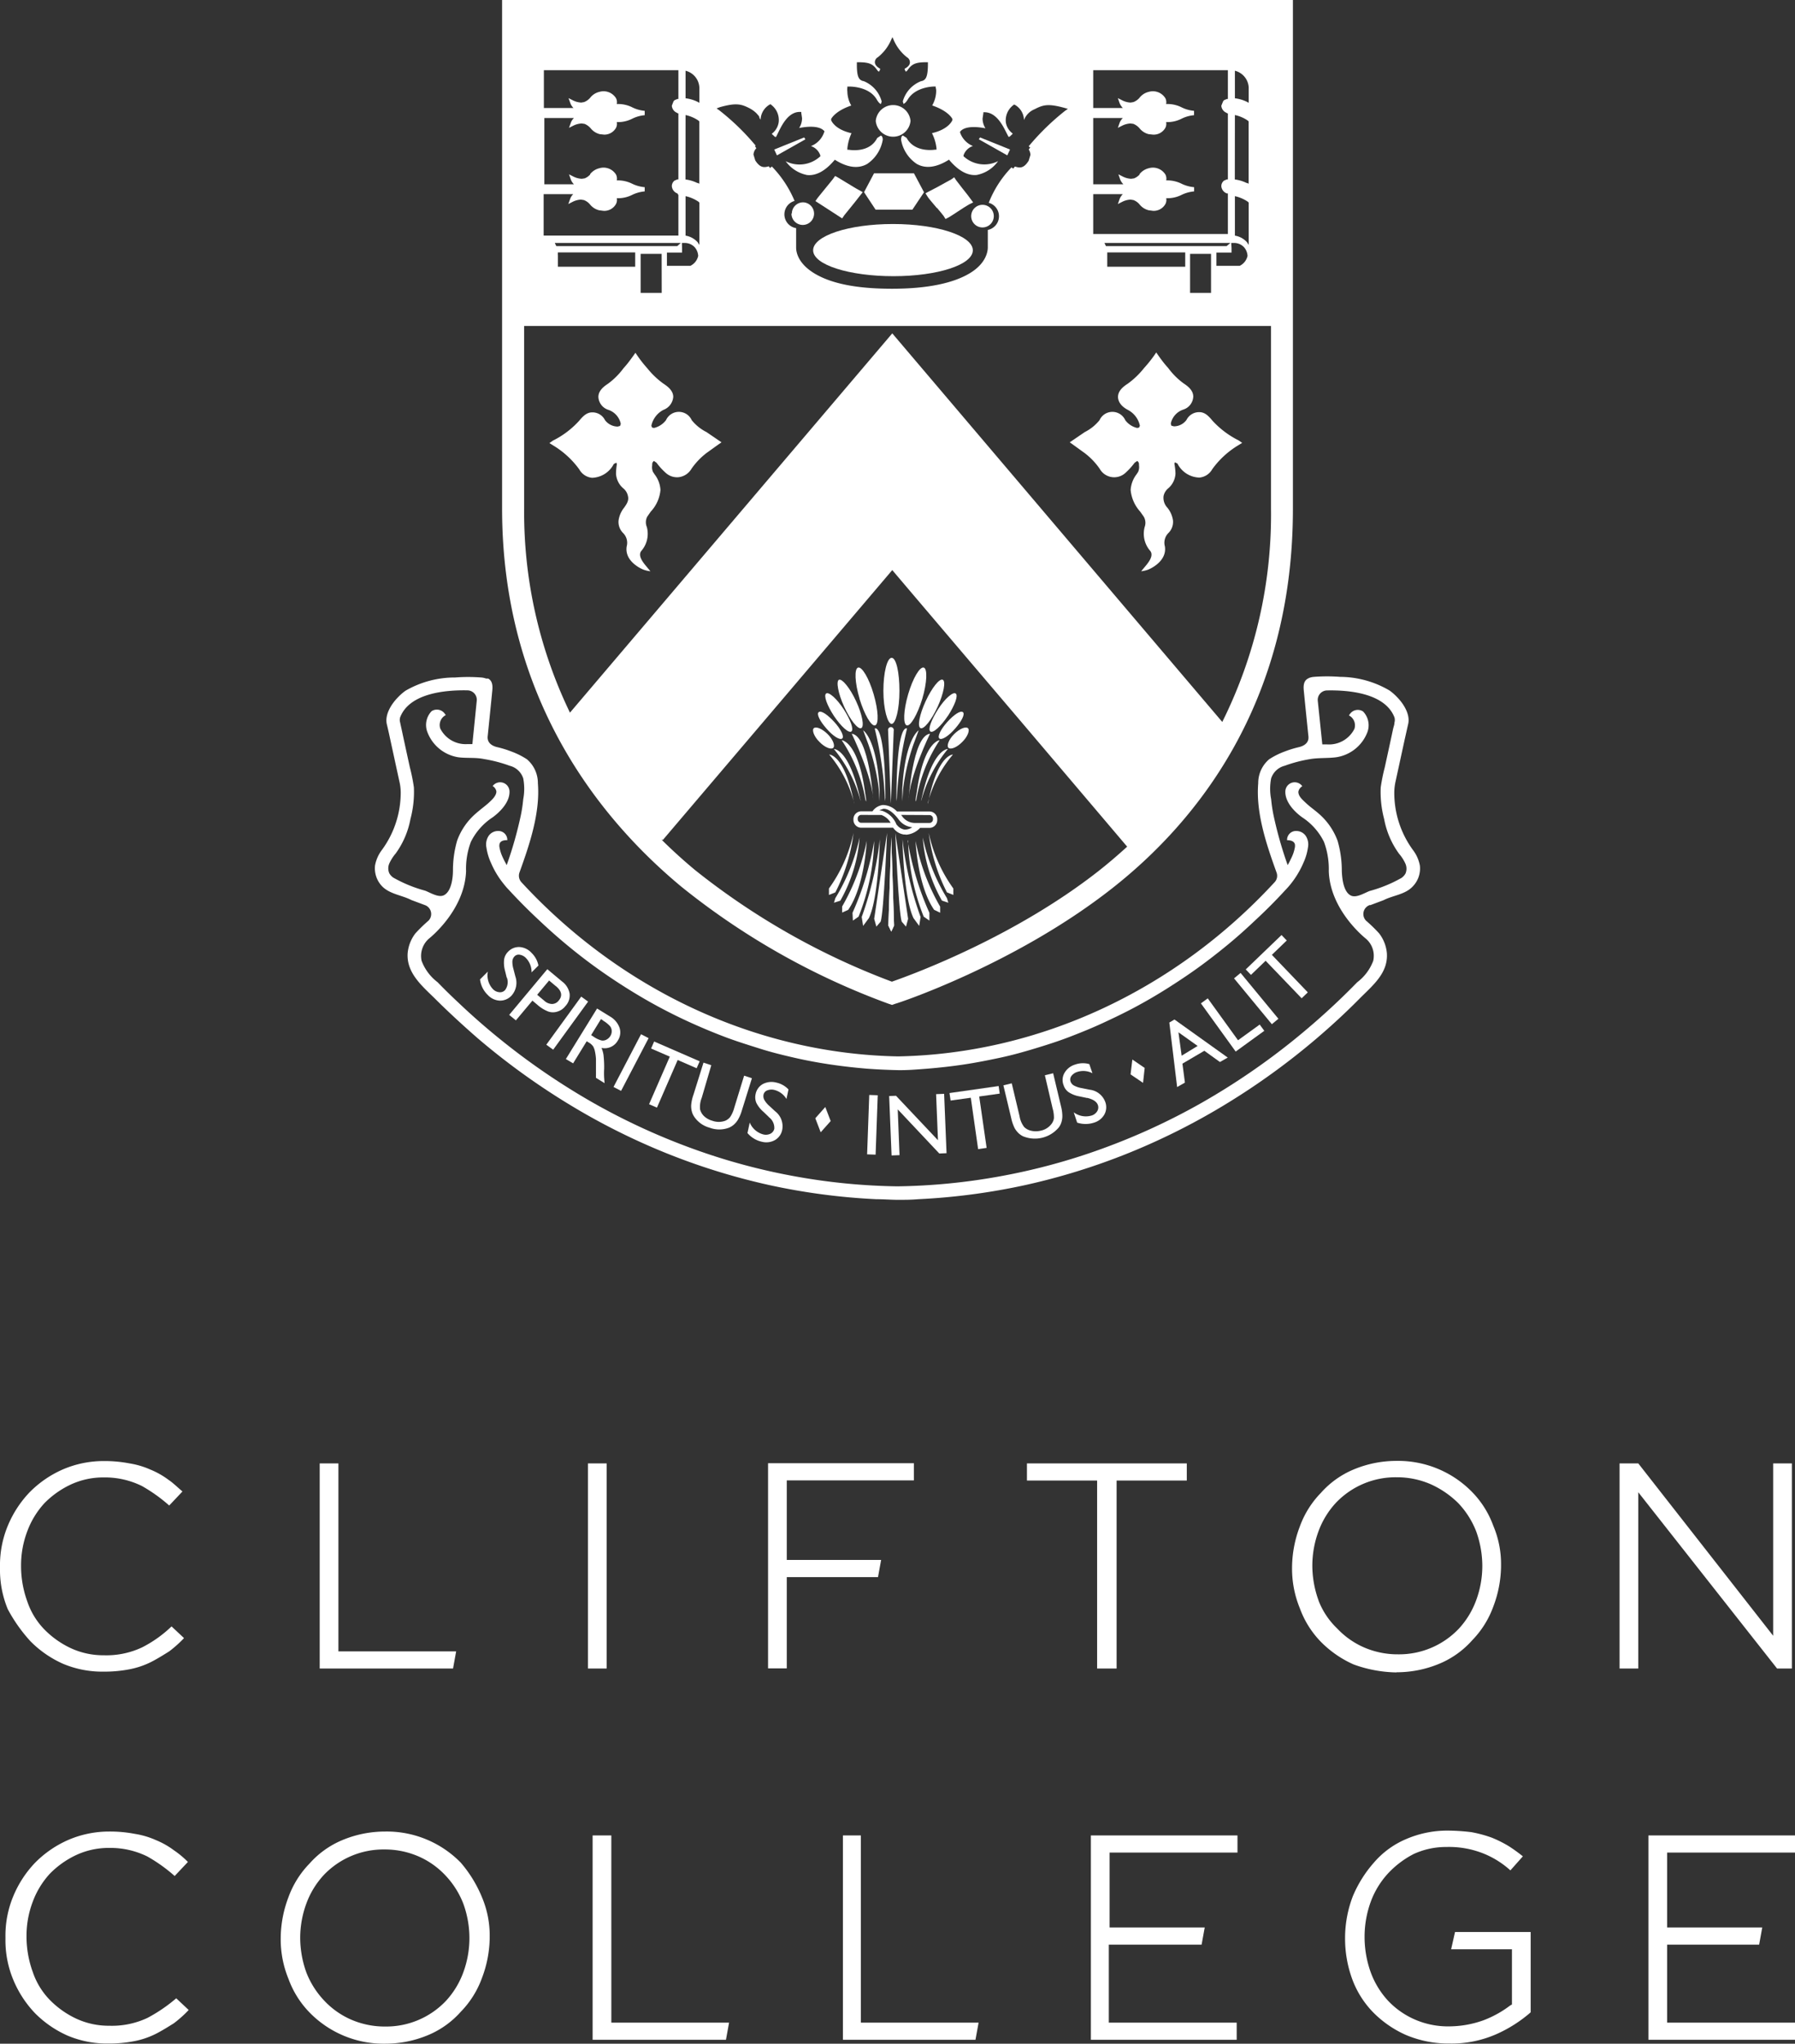 <svg id="Layer_1" data-name="Layer 1" xmlns="http://www.w3.org/2000/svg" viewBox="0 0 230.2 262.02"><rect x="0" y="0" width="230.2" height="262.02" fill="#333333" stroke="none"/><defs><style>.cls-1{fill:#fff;}</style></defs><title>Artboard 8</title><path class="cls-1" d="M229.8,213.92v-26.3h-2.4v22.1l-17.3-22.1h-2.4v26.3h2.4v-22.6l17.8,22.6Zm.4,23.6v-2.2H211.4v26.2h18.8v-2.2H213.8v-10h11.8l.4-2.2H213.8v-9.6Zm-87-23.6v-24.1h9v-2.2H131.7v2.2h9v24.1ZM3.9,210.42a13.71,13.71,0,0,0,4.2,2.9,13,13,0,0,0,5.2,1,16.86,16.86,0,0,0,3.3-.3,10.71,10.71,0,0,0,2.7-.9c.8-.4,1.6-.9,2.4-1.4a15.37,15.37,0,0,0,1.9-1.7l-1.6-1.5a15.63,15.63,0,0,1-3.8,2.7,10.73,10.73,0,0,1-4.9,1,9.9,9.9,0,0,1-4.2-.9,11.65,11.65,0,0,1-3.4-2.4,9.46,9.46,0,0,1-2.2-3.6,13.3,13.3,0,0,1-.8-4.5v-.1a12.31,12.31,0,0,1,.8-4.4,10.89,10.89,0,0,1,2.2-3.6,11.65,11.65,0,0,1,3.4-2.4,9.9,9.9,0,0,1,4.2-.9,10.73,10.73,0,0,1,4.9,1.1,20.45,20.45,0,0,1,3.5,2.5l1.7-1.8c-.6-.5-1.2-1.1-1.8-1.5a10.46,10.46,0,0,0-2.3-1.3,10.67,10.67,0,0,0-2.7-.8,16.86,16.86,0,0,0-3.3-.3,13.22,13.22,0,0,0-5.3,1.1,13.71,13.71,0,0,0-4.2,2.9,13.89,13.89,0,0,0-2.8,4.3,13.17,13.17,0,0,0-1,5.3v.1a13.17,13.17,0,0,0,1,5.3A20.18,20.18,0,0,0,3.9,210.42ZM41,187.62v26.3H58.1l.4-2.2H43.4v-24.1Zm36.8,0H75.4v26.3h2.4Zm32.7,47.7h-2.4v26.2h17l.4-2.2H110.4v-24Zm75.6,14.6h7.8V257l-.2.1a13.71,13.71,0,0,1-3.4,1.9,13.17,13.17,0,0,1-4.4.8,10.63,10.63,0,0,1-4.5-.9,10.46,10.46,0,0,1-3.4-2.4,10.89,10.89,0,0,1-2.2-3.6,13.44,13.44,0,0,1-.8-4.6v-.1a13.17,13.17,0,0,1,.8-4.4,10.89,10.89,0,0,1,2.2-3.6,12,12,0,0,1,3.3-2.5,9.9,9.9,0,0,1,4.2-.9,11.91,11.91,0,0,1,4.9.9,11.55,11.55,0,0,1,3.3,2.1l1.6-1.8a20.28,20.28,0,0,0-1.8-1.3,15.05,15.05,0,0,0-2.2-1.1,16.26,16.26,0,0,0-2.6-.7,26.61,26.61,0,0,0-3-.2,13.35,13.35,0,0,0-5.4,1.1,11.18,11.18,0,0,0-4.1,3,15.68,15.68,0,0,0-2.7,4.3,15,15,0,0,0-1,5.2v.1a15.12,15.12,0,0,0,.9,5.3,12.06,12.06,0,0,0,2.7,4.3,13.71,13.71,0,0,0,4.2,2.9,14,14,0,0,0,5.6,1.1,14.28,14.28,0,0,0,6-1.2,17.46,17.46,0,0,0,4.4-2.8v-10.3h-9.7Zm-167.2,8.8a10.73,10.73,0,0,1-4.9,1,9.9,9.9,0,0,1-4.2-.9,11.65,11.65,0,0,1-3.4-2.4,9.46,9.46,0,0,1-2.2-3.6,13.3,13.3,0,0,1-.8-4.5v-.1a12.31,12.31,0,0,1,.8-4.4,10.89,10.89,0,0,1,2.2-3.6,11.65,11.65,0,0,1,3.4-2.4,9.9,9.9,0,0,1,4.2-.9,10.73,10.73,0,0,1,4.9,1.1,20.45,20.45,0,0,1,3.5,2.5l1.7-1.8a11.92,11.92,0,0,0-1.8-1.5,10.46,10.46,0,0,0-2.3-1.3,10.67,10.67,0,0,0-2.7-.8,16.86,16.86,0,0,0-3.3-.3,13.22,13.22,0,0,0-5.3,1.1,13.71,13.71,0,0,0-4.2,2.9,13.89,13.89,0,0,0-2.8,4.3,13.17,13.17,0,0,0-1,5.3v.1a13.17,13.17,0,0,0,1,5.3,13.89,13.89,0,0,0,2.8,4.3A13.71,13.71,0,0,0,8.7,261a13,13,0,0,0,5.2,1,16.86,16.86,0,0,0,3.3-.3,10.71,10.71,0,0,0,2.7-.9c.8-.4,1.6-.9,2.4-1.4a15.37,15.37,0,0,0,1.9-1.7l-1.6-1.5A20.09,20.09,0,0,1,18.9,258.72Zm59.5-23.4H76v26.2H93.1l.4-2.2H78.4Zm-19.3,3.5a13.26,13.26,0,0,0-9.7-4,14.21,14.21,0,0,0-5.5,1.1,11.55,11.55,0,0,0-4.2,3,12.06,12.06,0,0,0-2.7,4.3,15,15,0,0,0-1,5.2v.1a13.37,13.37,0,0,0,1,5.2,12.06,12.06,0,0,0,2.7,4.3,13.26,13.26,0,0,0,9.7,4,14.21,14.21,0,0,0,5.5-1.1,11.55,11.55,0,0,0,4.2-3,12.06,12.06,0,0,0,2.7-4.3,14.92,14.92,0,0,0,1-5.1v-.2a12.55,12.55,0,0,0-1-5.1A16.24,16.24,0,0,0,59.1,238.82Zm1.1,9.7a12.73,12.73,0,0,1-.8,4.4,10.89,10.89,0,0,1-2.2,3.6,10.55,10.55,0,0,1-7.8,3.3,10.82,10.82,0,0,1-4.4-.9,10.46,10.46,0,0,1-3.4-2.4,11.11,11.11,0,0,1-2.3-3.6,13.17,13.17,0,0,1-.8-4.4v-.1a12.73,12.73,0,0,1,.8-4.4,10.89,10.89,0,0,1,2.2-3.6,10.55,10.55,0,0,1,7.8-3.3,10.82,10.82,0,0,1,4.4.9,10.46,10.46,0,0,1,3.4,2.4,11.11,11.11,0,0,1,2.3,3.6,12.87,12.87,0,0,1,.8,4.5Zm79.6,13h18.8v-2.2H142.2v-10h11.9l.4-2.2H142.3v-9.6h16.4v-2.2H139.9v26.2ZM113,200H100.9v-10.2h16.3v-2.2H98.5v26.3h2.4v-11.7h11.7Zm66.1,14.4a14.21,14.21,0,0,0,5.5-1.1,11.55,11.55,0,0,0,4.2-3,12.06,12.06,0,0,0,2.7-4.3,14.92,14.92,0,0,0,1-5.1v-.2a12.55,12.55,0,0,0-1-5.1,12.06,12.06,0,0,0-2.7-4.3,13.26,13.26,0,0,0-9.7-4,14.21,14.21,0,0,0-5.5,1.1,11.55,11.55,0,0,0-4.2,3,12.06,12.06,0,0,0-2.7,4.3,15,15,0,0,0-1,5.2v.1a13.37,13.37,0,0,0,1,5.2,12.06,12.06,0,0,0,2.7,4.3,13.71,13.71,0,0,0,4.2,2.9A16.75,16.75,0,0,0,179.1,214.42Zm-10-9.2a13.17,13.17,0,0,1-.8-4.4v-.1a12.73,12.73,0,0,1,.8-4.4,10.89,10.89,0,0,1,2.2-3.6,10.55,10.55,0,0,1,7.8-3.3,10.82,10.82,0,0,1,4.4.9,12.11,12.11,0,0,1,3.5,2.4,11.11,11.11,0,0,1,2.3,3.6,13.17,13.17,0,0,1,.8,4.4v.1a12.73,12.73,0,0,1-.8,4.4,10.89,10.89,0,0,1-2.2,3.6,10.55,10.55,0,0,1-7.8,3.3,10.82,10.82,0,0,1-4.4-.9,10.46,10.46,0,0,1-3.4-2.4A9.9,9.9,0,0,1,169.1,205.22Z"/><path class="cls-1" d="M167,100.78a1.2,1.2,0,0,0-2.16.64c-.07,1.37,1.14,2.64,2.16,3.37a8,8,0,0,1,2.79,3.14,10,10,0,0,1,.62,3.76c.17,5,4.58,8.51,4.76,8.66a2.87,2.87,0,0,1,1,2.43,2.9,2.9,0,0,1-.06.41,6.16,6.16,0,0,1-2.05,2.74c-.87.89-1.75,1.76-2.64,2.6q-2.67,2.52-5.52,4.82a88.73,88.73,0,0,1-11.83,8.06,83.65,83.65,0,0,1-12.72,5.86,80,80,0,0,1-13.41,3.6,79.2,79.2,0,0,1-12.85,1.23,79.2,79.2,0,0,1-12.85-1.23,80,80,0,0,1-13.41-3.6,83.65,83.65,0,0,1-12.72-5.86,88.73,88.73,0,0,1-11.83-8.06q-2.85-2.29-5.51-4.82c-.9-.84-1.79-1.71-2.65-2.6a6.16,6.16,0,0,1-2.05-2.74,2.94,2.94,0,0,1,.93-2.84c.19-.15,4.59-3.67,4.77-8.66a9.78,9.78,0,0,1,.62-3.76,8,8,0,0,1,2.79-3.14c1-.73,2.23-2,2.16-3.37a1.2,1.2,0,0,0-2.16-.64l0,0a1,1,0,0,1,.48.69c0,.58-.62,1.12-1,1.47s-1.11.89-1.64,1.36a8.34,8.34,0,0,0-2.39,3.46,13.72,13.72,0,0,0-.54,3.82c0,.95-.19,2.75-1.19,3.21-.7.32-1.76-.37-2.39-.6a17.51,17.51,0,0,1-4.07-1.67,1.67,1.67,0,0,1-.52-.57,1.59,1.59,0,0,1,0-1.23,5.43,5.43,0,0,1,.82-1.29A10.92,10.92,0,0,0,52.64,105a13.51,13.51,0,0,0,.44-4.05,23.11,23.11,0,0,0-.52-2.58c-.36-1.65-.72-3.29-1.07-4.94-.06-.26-.12-.53-.17-.79a1.13,1.13,0,0,1,0-.68c1.2-3.11,5.86-3.51,8.64-3.45a1.21,1.21,0,0,1,1.18,1.34l-.56,5.55-.63,0a3.64,3.64,0,0,1-3.49-2,1.43,1.43,0,0,1,.71-1.72l-.14-.19a1.24,1.24,0,0,0-1.68-.31,2.55,2.55,0,0,0-.5,2.78,5.08,5.08,0,0,0,3.93,3.13c1.09.14,2.2,0,3.3.23a17.9,17.9,0,0,1,3.29.86,2.44,2.44,0,0,1,1.73,1.61,7.11,7.11,0,0,1,0,2.68,18,18,0,0,1-.31,2.08,50.25,50.25,0,0,1-1.81,6.37c-.1-.2-.22-.42-.26-.49s-.19-.38-.28-.58a4.94,4.94,0,0,1-.38-1.2,1,1,0,0,1,0-.43c.09-.42.59-.52,1-.5v0a1.14,1.14,0,0,0-1.2-1.18,1.47,1.47,0,0,0-1.19.62,2,2,0,0,0-.29,1.49,7.08,7.08,0,0,0,.57,1.94c.09.21.18.41.28.61a11.32,11.32,0,0,0,1.4,2.17,7.56,7.56,0,0,0,.59.68q1.84,2,3.8,3.83l.13.12q1.74,1.65,3.6,3.19t3.78,2.92c1.28.92,2.6,1.8,3.94,2.64s2.69,1.63,4.07,2.37,2.78,1.43,4.2,2.07,2.86,1.24,4.32,1.79,2.93,1,4.41,1.47,3,.84,4.49,1.18,3,.62,4.56.85,3.07.4,4.61.53c1.31.1,2.62.16,3.93.19s2.62-.09,3.93-.19c1.54-.13,3.08-.3,4.61-.53s3-.52,4.56-.85,3-.73,4.49-1.18,3-.93,4.41-1.47,2.9-1.14,4.31-1.79,2.83-1.33,4.21-2.07,2.74-1.53,4.07-2.37,2.66-1.72,3.94-2.64,2.55-1.91,3.78-2.92,2.44-2.09,3.6-3.19l.13-.12q2-1.86,3.8-3.83c.21-.22.41-.44.6-.68a11.77,11.77,0,0,0,1.39-2.17c.1-.2.19-.4.28-.61a7.08,7.08,0,0,0,.57-1.94,2,2,0,0,0-.29-1.49,1.47,1.47,0,0,0-1.2-.62,1.14,1.14,0,0,0-1.19,1.18v0c.37,0,.87.08,1,.5a1.24,1.24,0,0,1,0,.43,4.94,4.94,0,0,1-.38,1.2c-.09.2-.19.39-.28.58s-.16.29-.26.49a50.25,50.25,0,0,1-1.81-6.37,18,18,0,0,1-.31-2.08,6.91,6.91,0,0,1,0-2.68,2.46,2.46,0,0,1,1.73-1.61,17.9,17.9,0,0,1,3.29-.86c1.1-.18,2.21-.09,3.3-.23A5.08,5.08,0,0,0,175.31,94a2.55,2.55,0,0,0-.5-2.78,1.23,1.23,0,0,0-1.68.31l-.14.19a1.44,1.44,0,0,1,.71,1.72,3.64,3.64,0,0,1-3.49,2l-.63,0L169,89.86a1.21,1.21,0,0,1,1.18-1.34c2.78-.06,7.44.34,8.65,3.45a1.21,1.21,0,0,1,0,.68c0,.26-.11.53-.17.79-.35,1.65-.71,3.29-1.07,4.94a23.11,23.11,0,0,0-.52,2.58,13.51,13.51,0,0,0,.44,4.05,10.92,10.92,0,0,0,1.92,4.46,5.13,5.13,0,0,1,.82,1.29,1.59,1.59,0,0,1,0,1.23,1.67,1.67,0,0,1-.52.57,17.51,17.51,0,0,1-4.07,1.67c-.63.23-1.69.92-2.39.6-1-.46-1.16-2.26-1.19-3.21a13.72,13.72,0,0,0-.54-3.82,8.43,8.43,0,0,0-2.39-3.46c-.53-.47-1.12-.87-1.64-1.36s-1-.89-1-1.47a1,1,0,0,1,.48-.69Zm8.73,15.27,1.71-.64c1.2-.62,2.74-.71,3.72-1.74a3.3,3.3,0,0,0,.93-2.71,4.73,4.73,0,0,0-.9-2,12.43,12.43,0,0,1-2.38-7.41,6.91,6.91,0,0,1,.18-1.43l1.15-5.29c.15-.65.29-1.3.45-2,.29-1.22-.58-2.59-1.39-3.42a6.73,6.73,0,0,0-1-.88,12.62,12.62,0,0,0-6.34-1.75,22,22,0,0,0-3.35,0,2.22,2.22,0,0,0-.63.14l-.15.08c-.58.32-.58,1-.52,1.58.19,1.95.39,3.89.59,5.84.08.79-.51,1.19-1.18,1.36a13.32,13.32,0,0,0-1.86.57,9.74,9.74,0,0,0-2,1,4,4,0,0,0-1.4,3.07c-.32,3.82,1.07,7.89,2.35,11.44a1.2,1.2,0,0,1-.25,1.25c-12.84,13.93-30.3,22-48.29,22.33-18-.33-35.45-8.4-48.3-22.33a1.24,1.24,0,0,1-.25-1.25c1.28-3.55,2.67-7.62,2.36-11.44a4,4,0,0,0-1.4-3.07,9.74,9.74,0,0,0-2-1,13.32,13.32,0,0,0-1.86-.57c-.67-.17-1.25-.57-1.18-1.36.2-1.95.4-3.89.59-5.84.06-.59.06-1.26-.52-1.58L62.35,87a2.29,2.29,0,0,0-.64-.14,21.91,21.91,0,0,0-3.34,0A12.62,12.62,0,0,0,52,88.56a6.73,6.73,0,0,0-1,.88c-.81.83-1.68,2.2-1.39,3.42.16.65.3,1.3.45,2l1.15,5.29a6.29,6.29,0,0,1,.18,1.43A12.43,12.43,0,0,1,49,108.94a4.73,4.73,0,0,0-.9,2,3.32,3.32,0,0,0,.92,2.71c1,1,2.53,1.12,3.73,1.74l1.71.64a1.22,1.22,0,0,1,.5,2,19.91,19.91,0,0,0-1.68,1.63,4.87,4.87,0,0,0-1,2.54c-.18,2.59,1.95,4.29,3.59,5.92s3.54,3.38,5.4,5a90.08,90.08,0,0,0,11.6,8.4,85.16,85.16,0,0,0,12.51,6.3,83.85,83.85,0,0,0,13.24,4.11,82.71,82.71,0,0,0,13.76,1.82c.88,0,1.76.07,2.64.08h.1c.88,0,1.76,0,2.64-.08a82.85,82.85,0,0,0,13.76-1.82,83.85,83.85,0,0,0,13.24-4.11,85.66,85.66,0,0,0,12.51-6.3,90.08,90.08,0,0,0,11.6-8.4c1.86-1.59,3.66-3.24,5.4-5s3.77-3.33,3.59-5.92a4.87,4.87,0,0,0-1-2.54,19.91,19.91,0,0,0-1.68-1.63,1.22,1.22,0,0,1,.5-2"/><polygon class="cls-1" points="104.56 143.37 105.25 145.17 106.53 143.73 105.84 141.93 104.56 143.37"/><polygon class="cls-1" points="144.99 137.75 146.59 138.83 146.8 136.92 145.22 135.84 144.99 137.75"/><path class="cls-1" d="M65,125.41l-.23-.94a3.86,3.86,0,0,1-.12-1.45,1.76,1.76,0,0,1,.51-1,1.9,1.9,0,0,1,1.48-.6,2.29,2.29,0,0,1,1.54.76,3.07,3.07,0,0,1,.87,1.61l-.88.88a2.56,2.56,0,0,0-.7-1.82,1.41,1.41,0,0,0-.79-.44.74.74,0,0,0-.69.2,1,1,0,0,0-.28.64,3.3,3.3,0,0,0,.14,1l.24.93a2.48,2.48,0,0,1-.51,2.49,2,2,0,0,1-1.49.62,2.24,2.24,0,0,1-1.53-.72,3.34,3.34,0,0,1-1-2l1-1a2.59,2.59,0,0,0,.65,2.24,1.3,1.3,0,0,0,.81.4.86.86,0,0,0,.75-.27,1.68,1.68,0,0,0,.22-1.64"/><path class="cls-1" d="M71.29,126.44l-.87-.73-1.53,1.83.92.77a1.51,1.51,0,0,0,1,.41,1.09,1.09,0,0,0,.85-.45q.75-.9-.36-1.83m-6,3.68,4.89-5.86,1.86,1.55a2.48,2.48,0,0,1,1,1.57A2,2,0,0,1,72.5,129a2,2,0,0,1-1,.69,1.83,1.83,0,0,1-1.18,0,4.69,4.69,0,0,1-1.42-.88l-.62-.52-2.12,2.53Z"/><rect class="cls-1" x="68.93" y="130.62" width="7.62" height="1.09" transform="translate(-76.13 112.93) rotate(-54)"/><path class="cls-1" d="M77.35,130.83l-.28-.17-1.26,2.05.34.22a3.14,3.14,0,0,0,1,.47,1,1,0,0,0,.63-.11,1.27,1.27,0,0,0,.49-.46,1.14,1.14,0,0,0,.18-.66,1,1,0,0,0-.24-.63,3.79,3.79,0,0,0-.91-.71m-4.73,4.95,4-6.48,1.62,1a2.72,2.72,0,0,1,1.26,1.46,1.9,1.9,0,0,1-.23,1.67,1.94,1.94,0,0,1-.89.8,1.91,1.91,0,0,1-1.19.12,3.67,3.67,0,0,1,.26.93,14,14,0,0,1,.08,1.75,9.49,9.49,0,0,0,0,1.16l.05.68-1.1-.68,0-.6a.54.54,0,0,0,0-.11l0-.37v-1.35a6.58,6.58,0,0,0-.14-1,2.17,2.17,0,0,0-.22-.6,1.79,1.79,0,0,0-.58-.51l-.25-.15-1.74,2.83Z"/><polygon class="cls-1" points="82.21 132.6 83.18 133.1 79.65 139.86 78.68 139.36 82.21 132.6"/><polygon class="cls-1" points="83.89 133.53 89.73 136.07 89.34 136.96 86.91 135.9 84.25 142.01 83.24 141.57 85.9 135.47 83.5 134.43 83.89 133.53"/><path class="cls-1" d="M95.43,137.91l1,.33-1.29,4.13a5.29,5.29,0,0,1-.52,1.22,2.81,2.81,0,0,1-.53.62,2.42,2.42,0,0,1-.6.37,3.53,3.53,0,0,1-2.49,0,3.46,3.46,0,0,1-2-1.45,2.17,2.17,0,0,1-.28-.65,2.75,2.75,0,0,1-.08-.79,5.27,5.27,0,0,1,.29-1.33l1.29-4.12,1,.33L90,140.73a3.19,3.19,0,0,0-.22,1.5,1.86,1.86,0,0,0,.51.87,2.53,2.53,0,0,0,1.06.59,2.42,2.42,0,0,0,1.66,0,1.61,1.61,0,0,0,.63-.48,3.86,3.86,0,0,0,.52-1.17Z"/><path class="cls-1" d="M98.61,143.22l-.7-.67A3.76,3.76,0,0,1,97,141.4a1.82,1.82,0,0,1-.1-1.11,1.9,1.9,0,0,1,.92-1.3,2.4,2.4,0,0,1,1.71-.2,3,3,0,0,1,1.59.89l-.26,1.22a2.54,2.54,0,0,0-1.56-1.16,1.52,1.52,0,0,0-.91.06.75.75,0,0,0-.47.54,1,1,0,0,0,.11.69,3,3,0,0,0,.66.78l.71.66a2.42,2.42,0,0,1,.92,2.36,1.94,1.94,0,0,1-.92,1.33,2.25,2.25,0,0,1-1.67.23,3.4,3.4,0,0,1-1.87-1.12l.29-1.35a2.61,2.61,0,0,0,1.76,1.53,1.35,1.35,0,0,0,.9-.1.94.94,0,0,0,.49-.63,1.71,1.71,0,0,0-.71-1.5"/><rect class="cls-1" x="108.07" y="143.67" width="7.62" height="1.09" transform="translate(-36.24 250.86) rotate(-87.95)"/><polygon class="cls-1" points="120.05 140.28 121.08 140.24 121.39 147.85 120.46 147.89 115.13 142.23 115.36 148.1 114.34 148.14 114.03 140.52 114.91 140.49 120.29 146.19 120.05 140.28"/><polygon class="cls-1" points="121.77 140.14 128.07 139.24 128.21 140.21 125.58 140.58 126.53 147.17 125.44 147.33 124.5 140.74 121.91 141.1 121.77 140.14"/><path class="cls-1" d="M134,137.86l1.06-.26,1,4.2a5.11,5.11,0,0,1,.18,1.32,2.68,2.68,0,0,1-.13.8,2.15,2.15,0,0,1-.32.62,4,4,0,0,1-4.62,1.13,2.37,2.37,0,0,1-.57-.41,2.74,2.74,0,0,1-.48-.63,5.49,5.49,0,0,1-.44-1.29l-1-4.19,1.07-.26,1,4.2a3.15,3.15,0,0,0,.59,1.4,1.83,1.83,0,0,0,.89.48,2.64,2.64,0,0,0,1.21,0,2.32,2.32,0,0,0,1.41-.87,1.57,1.57,0,0,0,.31-.73,4.2,4.2,0,0,0-.17-1.27Z"/><path class="cls-1" d="M139.4,140.77l-1-.21a3.68,3.68,0,0,1-1.35-.53,1.7,1.7,0,0,1-.65-.9,1.81,1.81,0,0,1,.12-1.58,2.34,2.34,0,0,1,1.35-1.06,3,3,0,0,1,1.83-.06l.4,1.17a2.52,2.52,0,0,0-1.94-.17,1.48,1.48,0,0,0-.75.51.77.77,0,0,0-.12.71.93.93,0,0,0,.45.53,3.28,3.28,0,0,0,1,.33l1,.2a2.42,2.42,0,0,1,2,1.56,1.93,1.93,0,0,1-.1,1.6,2.25,2.25,0,0,1-1.33,1.06,3.43,3.43,0,0,1-2.17,0l-.44-1.32a2.59,2.59,0,0,0,2.3.41,1.25,1.25,0,0,0,.71-.55.92.92,0,0,0,.09-.79c-.15-.43-.61-.74-1.37-.92"/><path class="cls-1" d="M153.59,134.1l-2.46-1.75.41,3Zm-3.63-3,.66-.39,6.83,4.88-1,.57-2-1.44-2.81,1.65.32,2.43-1,.57Z"/><polygon class="cls-1" points="154.01 128.64 154.89 128 158.77 133.37 161.55 131.36 162.14 132.16 158.47 134.82 154.01 128.64"/><rect class="cls-1" x="160.56" y="124.23" width="1.09" height="7.62" transform="translate(-44.65 131.81) rotate(-39.53)"/><polygon class="cls-1" points="159.76 124.29 164.35 119.88 165.02 120.58 163.11 122.42 167.72 127.23 166.93 127.99 162.31 123.18 160.43 124.99 159.76 124.29"/><polygon class="cls-1" points="149.54 60.58 149.54 60.57 149.54 60.55 149.54 60.58"/><path class="cls-1" d="M115.35,88.58c0,2.33-.48,4.23-1,4.23s-1.06-1.9-1.06-4.23.47-4.24,1.06-4.24,1,1.89,1,4.24"/><path class="cls-1" d="M118.28,89.59c-.61,2-1.52,3.57-2,3.41s-.42-1.91.19-4,1.51-3.56,2-3.41.42,1.93-.19,4"/><path class="cls-1" d="M120.25,90.61c-.79,1.71-1.77,2.94-2.2,2.74s-.13-1.74.66-3.45,1.77-2.94,2.19-2.75.13,1.74-.65,3.46"/><path class="cls-1" d="M121.56,91.78c-.91,1.36-1.92,2.27-2.25,2s.13-1.5,1-2.86,1.92-2.27,2.26-2-.13,1.51-1,2.86"/><path class="cls-1" d="M122.48,93.42c-.81.94-1.69,1.5-2,1.27s.16-1.19,1-2.12,1.68-1.51,2-1.27-.16,1.18-1,2.12"/><path class="cls-1" d="M123.4,95.13c-.68.7-1.47,1-1.75.76s0-1.07.71-1.77,1.47-1,1.76-.77,0,1.08-.72,1.78"/><path class="cls-1" d="M115,102.73a47.74,47.74,0,0,1,1.32-9.32s-1.3-1-1.36,8.89"/><path class="cls-1" d="M115.71,102.75c0-.31,0-.62,0-.91s0-.45,0-.66c.36-6.49,2.1-7.54,2.1-7.54l-.69,1.87a27.3,27.3,0,0,0-1.3,5.64"/><path class="cls-1" d="M116.51,102.71s.5-8.38,2.76-8.64c0,0-2.7,5.55-2.76,8.64"/><path class="cls-1" d="M117.42,102.77c0-.42.09-.81.15-1.19.89-6.56,2.94-6.68,2.94-6.68a19.54,19.54,0,0,0-3,7.67"/><path class="cls-1" d="M118.12,102.69l.23-1c1.39-5.74,3.21-5.66,3.21-5.66a17.36,17.36,0,0,0-3.38,6.52"/><path class="cls-1" d="M119,103.07c.07-.34.14-.67.21-1,1.21-5.37,3-5.33,3-5.33A15.61,15.61,0,0,0,119,102.9"/><path class="cls-1" d="M110.23,89.59c.61,2,1.51,3.57,2,3.41s.42-1.91-.19-4-1.51-3.56-2-3.41-.42,1.93.2,4"/><path class="cls-1" d="M108.26,90.61c.78,1.71,1.77,2.94,2.19,2.74s.13-1.74-.66-3.45S108,87,107.6,87.15s-.13,1.74.66,3.46"/><path class="cls-1" d="M106.94,91.78c.91,1.36,1.92,2.27,2.25,2s-.12-1.5-1-2.86-1.92-2.27-2.25-2,.12,1.51,1,2.86"/><path class="cls-1" d="M106,93.42c.81.94,1.69,1.5,2,1.27s-.15-1.19-1-2.12-1.68-1.51-2-1.27.16,1.18,1,2.12"/><path class="cls-1" d="M105.1,95.13c.68.7,1.47,1,1.75.76s0-1.07-.71-1.77-1.47-1-1.76-.77,0,1.08.72,1.78"/><path class="cls-1" d="M113.5,102.73a46.73,46.73,0,0,0-1.32-9.32s1.3-1,1.37,8.89"/><path class="cls-1" d="M112.8,102.75c0-.31,0-.62,0-.91s0-.45,0-.66c-.36-6.49-2.1-7.54-2.1-7.54l.69,1.87a27.91,27.91,0,0,1,1.31,5.64"/><path class="cls-1" d="M112,102.71s-.51-8.38-2.77-8.64c0,0,2.7,5.55,2.77,8.64"/><path class="cls-1" d="M111.08,102.77c0-.42-.09-.81-.14-1.19-.9-6.56-3-6.68-3-6.68a19.44,19.44,0,0,1,3.05,7.67"/><path class="cls-1" d="M110.38,102.69l-.23-1c-1.39-5.74-3.21-5.66-3.21-5.66a17.44,17.44,0,0,1,3.39,6.52"/><path class="cls-1" d="M109.55,103.07c-.07-.34-.14-.67-.21-1-1.21-5.37-3-5.33-3-5.33a15.61,15.61,0,0,1,3.18,6.13"/><path class="cls-1" d="M119.11,106.79a22.65,22.65,0,0,0,2.33,7.62l.82.33v-.83a18.81,18.81,0,0,1-3.15-7.12"/><path class="cls-1" d="M118.34,107.38a19.25,19.25,0,0,0,2.46,8.09l.82.27-.18-.59a25,25,0,0,1-3.1-7.77"/><path class="cls-1" d="M117.42,107.83s.23,5.72,2.38,8.82l.77.37v-.78a27.34,27.34,0,0,1-3.15-8.41"/><path class="cls-1" d="M116.46,107.79a28.15,28.15,0,0,0,2,9.73l.73.51,0-1a37.13,37.13,0,0,1-2.79-9.28"/><path class="cls-1" d="M115.73,107.47s.14,7.58,1.42,10.24l.73,1,.18-1.14a43.9,43.9,0,0,1-2.33-10"/><path class="cls-1" d="M114.82,106.83s.41,10.14.82,11.33l.55.64.27-1-1.64-11"/><path class="cls-1" d="M109.46,106.79a22.65,22.65,0,0,1-2.33,7.62l-.82.33v-.83a18.81,18.81,0,0,0,3.15-7.12"/><path class="cls-1" d="M110.24,107.38a19.36,19.36,0,0,1-2.47,8.09l-.82.27.18-.59a25.13,25.13,0,0,0,3.11-7.77"/><path class="cls-1" d="M111.15,107.83s-.23,5.72-2.37,8.82L108,117v-.78a27.34,27.34,0,0,0,3.15-8.41"/><path class="cls-1" d="M112.11,107.79a28.15,28.15,0,0,1-2,9.73l-.73.51-.05-1a37.13,37.13,0,0,0,2.79-9.28"/><path class="cls-1" d="M112.84,107.47s-.13,7.58-1.41,10.24l-.74,1-.18-1.14a43.9,43.9,0,0,0,2.33-10"/><path class="cls-1" d="M113.76,106.83s-.41,10.14-.82,11.33l-.55.64-.28-1s1.19-8,1.65-11"/><polygon class="cls-1" points="113.93 118.67 114.3 119.44 114.66 118.67 114.3 107.34 113.93 118.67"/><polygon class="cls-1" points="113.93 118.67 114.3 119.44 114.66 118.67 114.3 107.34 113.93 118.67"/><path class="cls-1" d="M110.45,104.48a.45.45,0,0,0-.45.45v.1a.46.46,0,0,0,.45.46h3.77a2.24,2.24,0,0,0-1.19-1Zm5.11,0,.12.15a2,2,0,0,0,1.66.88h.29l.18,0v0h1.39a.46.46,0,0,0,.45-.46v-.1a.45.45,0,0,0-.45-.45Zm-.57,1.24a1.6,1.6,0,0,0,1,.64,1.63,1.63,0,0,0,1-.3A2.45,2.45,0,0,1,115.2,105c-.68-.88-1.35-1.35-1.93-1.3l-.51.18.36.07h0a3,3,0,0,1,1.87,1.82m1.14,1.22h-.22a2,2,0,0,1-1.37-.87h-4.09a1,1,0,0,1-1-1v-.1a1,1,0,0,1,1-1h1.38l.06,0a1.88,1.88,0,0,1,1.34-.81,2.48,2.48,0,0,1,1.8.83h4.17a1,1,0,0,1,1,1v.1a1,1,0,0,1-1,1H118a2.7,2.7,0,0,1-1.82.88"/><polygon class="cls-1" points="113.89 93.55 114.25 103.04 114.62 93.55 113.89 93.55"/><path class="cls-1" d="M113.89,93.59a.36.36,0,0,1,.36-.37.37.37,0,0,1,.37.37"/><path class="cls-1" d="M139.11,55.4a5.79,5.79,0,0,0,1.9-1.53,1.81,1.81,0,0,1,3.3,0,2.66,2.66,0,0,0,1.53,1l.25-.06.09-.21v-.05a3,3,0,0,0-1.54-2c-1-.53-1.26-1.19-1.26-1.66v0c0-.61.39-1.15,1.24-1.69a10.46,10.46,0,0,0,2.09-2A17.15,17.15,0,0,0,148,45.6l.28-.41.29.41c.23.33.71,1,1.23,1.56a9.19,9.19,0,0,0,2,2c.84.54,1.23,1.08,1.23,1.69v0a1.83,1.83,0,0,1-1.27,1.66,2.42,2.42,0,0,0-1.6,1.74v.12l.07.21.32.08a2,2,0,0,0,1.61-.82,1.81,1.81,0,0,1,1.65-1c.65,0,1.13.42,1.65,1.06a11.5,11.5,0,0,0,3.4,2.57l.44.31-.45.28a11.25,11.25,0,0,0-3.38,3.09,2.11,2.11,0,0,1-1.65,1.08A3.25,3.25,0,0,1,151,59.43l-.33-.16-.06.19a7.54,7.54,0,0,1,.14,1.27,2.67,2.67,0,0,1-.92,1.87,1.75,1.75,0,0,0-.61,1,1.85,1.85,0,0,0,.5,1.5,3.38,3.38,0,0,1,.71,1.62,2,2,0,0,1-.59,1.62,1.76,1.76,0,0,0-.45,1.71c.29,1.84-1.73,2.83-2.19,3a3.76,3.76,0,0,1-.85.19l.68-.82c.46-.57.88-1.26.49-1.78a3.35,3.35,0,0,1-.72-3.08,1.56,1.56,0,0,0-.12-1.32l-.46-.65A4.78,4.78,0,0,1,145,62.82a3.65,3.65,0,0,1,.75-2l.21-.32a1.53,1.53,0,0,0,.11-.84v-.14a.49.49,0,0,0-.23-.42l-.33.23a8.8,8.8,0,0,1-1.17,1.29,2.13,2.13,0,0,1-3.31-.52,8.88,8.88,0,0,0-1.91-2l-.18-.13L137.6,57l-.41-.29Z"/><path class="cls-1" d="M90.61,55.4a5.79,5.79,0,0,1-1.9-1.53,1.81,1.81,0,0,0-3.3,0,2.72,2.72,0,0,1-1.54,1l-.25-.06-.08-.21v-.05a3,3,0,0,1,1.54-2,1.94,1.94,0,0,0,1.26-1.66v0c0-.61-.4-1.15-1.24-1.69a10.51,10.51,0,0,1-2.1-2,15.07,15.07,0,0,1-1.23-1.56l-.28-.41-.29.41c-.24.33-.71,1-1.23,1.56a9.41,9.41,0,0,1-2,2c-.84.54-1.23,1.08-1.23,1.69v0A1.83,1.83,0,0,0,78,52.54a2.42,2.42,0,0,1,1.6,1.74l0,.12-.08.21-.31.08a2.07,2.07,0,0,1-1.62-.82,1.79,1.79,0,0,0-1.65-1c-.64,0-1.13.42-1.65,1.06a11.37,11.37,0,0,1-3.4,2.57l-.43.31.45.28a11.38,11.38,0,0,1,3.38,3.09,2.1,2.1,0,0,0,1.65,1.08,3.26,3.26,0,0,0,2.78-1.78l.33-.16.06.19A8.49,8.49,0,0,0,79,60.73a2.67,2.67,0,0,0,.92,1.87,1.7,1.7,0,0,1,.61,1c.14.57-.14,1-.5,1.5a3.37,3.37,0,0,0-.7,1.62,2,2,0,0,0,.58,1.62,1.76,1.76,0,0,1,.46,1.71c-.3,1.84,1.72,2.83,2.19,3a3.76,3.76,0,0,0,.85.19l-.68-.82c-.46-.57-.88-1.26-.49-1.78a3.34,3.34,0,0,0,.71-3.08A1.56,1.56,0,0,1,83,66.25l.45-.65a4.65,4.65,0,0,0,1.25-2.78,3.57,3.57,0,0,0-.75-2l-.21-.32a1.52,1.52,0,0,1-.1-.84v-.14a.49.49,0,0,1,.23-.42l.33.23a8.21,8.21,0,0,0,1.17,1.29,2.15,2.15,0,0,0,1.67.56,2.2,2.2,0,0,0,1.64-1.08,9.09,9.09,0,0,1,1.9-2l.18-.13L92.11,57l.42-.29Z"/><polygon class="cls-1" points="117.01 26.88 118.5 24.65 117.21 22.22 112.09 22.22 110.81 24.64 112.29 26.88 117.01 26.88"/><path class="cls-1" d="M108.29,27.58,109.57,26l1.07-1.36-.53-.3c-.23-.11-.9-.53-1.52-.9l-1.09-.66-.4-.22-.27.38c-.09.13-.52.64-.94,1.16l-1,1.23-.32.45L108,28Z"/><path class="cls-1" d="M163,65.19a59.62,59.62,0,0,1-6.25,27.37L114.43,42.74,73.11,91.35l0,.05a59,59,0,0,1-5.89-26.21V41.79H163Zm-18.47,43.38c-1.23,1.12-2.46,2.17-3.67,3.12-10.71,8.39-23.53,13.14-26.48,14.17a92.28,92.28,0,0,1-25.23-14.3c-1.4-1.16-2.81-2.43-4.19-3.79l-.12-.16.16.09L97.87,92.57l16.56-19.48c1.9,2.25,9.45,11.12,16.56,19.48l13.58,16ZM69.72,24.89h3.8a1.53,1.53,0,0,0-.4.61l-.24.66.63-.32a2.65,2.65,0,0,1,1-.25l.37.06a1.88,1.88,0,0,1,.79.57,2.16,2.16,0,0,0,1.17.74l.55.07A1.71,1.71,0,0,0,79,26.15a1.12,1.12,0,0,0,.1-.74,4,4,0,0,0,2-.44,4.62,4.62,0,0,1,1.58-.43V24a4.62,4.62,0,0,1-1.58-.43,4.12,4.12,0,0,0-2-.44,1.16,1.16,0,0,0-.1-.75,1.88,1.88,0,0,0-2.14-.81,2.16,2.16,0,0,0-1.17.74l0,.06h0v0h0a1.85,1.85,0,0,1-.72.5l-.37.05a2.65,2.65,0,0,1-1-.25l-.63-.32.24.67a1.61,1.61,0,0,0,.4.61h-3.8V15.13h3.8a1.54,1.54,0,0,0-.4.6l-.24.66.62-.31a2.73,2.73,0,0,1,1-.25l.37.05a2.07,2.07,0,0,1,.79.57,2.17,2.17,0,0,0,1.17.75l.55.06A1.71,1.71,0,0,0,79,16.39a1.13,1.13,0,0,0,.1-.74,4,4,0,0,0,2-.44,4.43,4.43,0,0,1,1.58-.44v-.56a4.43,4.43,0,0,1-1.58-.44,4,4,0,0,0-2-.43,1.15,1.15,0,0,0-.1-.75,1.88,1.88,0,0,0-2.14-.81,2.11,2.11,0,0,0-1.17.75,1.92,1.92,0,0,1-.79.56l-.36.06a2.66,2.66,0,0,1-1-.25l-.63-.32.24.66a1.68,1.68,0,0,0,.4.61h-3.8V9H87v3.69l-.13,0v0l-.37.16-.12.13-.22.57a1.05,1.05,0,0,0,.71.93v.05l.13,0v8.47l-.13,0v0l-.37.16a.9.9,0,0,0-.34.7,1.07,1.07,0,0,0,.71.94v0L87,25v5.2H69.72Zm1.82,7.84,0-.37H72v0h9.46v1.84H71.55V34s0-1,0-1.3m13.31,4.85H82.16v-5h2.69Zm2-6H71.34l-.19-.4H87.3Zm.59-.4h.32a1.72,1.72,0,0,1,1.34.57,1.83,1.83,0,0,1,.43,1.09,1.85,1.85,0,0,1-1,1.27l-.06,0-.12,0-.11,0-.23,0H85.53V32.38h1.66l.28,0v-.57h0Zm.47-6a4.73,4.73,0,0,1,1.64.7h0l.13.12v5.43l-.21-.33a2.64,2.64,0,0,0-1.56-.86Zm0-10.4a4.63,4.63,0,0,1,1.64.7h0l.12.11v8l-.2-.12v.05a4.82,4.82,0,0,0-1.57-.48Zm0-5.68a2.33,2.33,0,0,1,1.77,2.36v1.75l-.2-.11v0a4.87,4.87,0,0,0-1.57-.47Zm4.4,4.67c2.09-.58,2.74-.41,3.84.16a3.88,3.88,0,0,1,.84.61l.16.18.19.22.06.23.13.21a2.34,2.34,0,0,1,1.16-1.94l.12-.05.1.09a2.43,2.43,0,0,1,.94,2.24A2.23,2.23,0,0,1,99,17.13v.06l.39.36.14,0L99.8,17c.46-.94,1.3-2.69,2.82-2.65h.14l0,.14.1.67a2.37,2.37,0,0,1-.37,1.25c.86-.17,2.46-.36,3.16.33l.09.1-.05.12A2.89,2.89,0,0,1,104,18.73a1.89,1.89,0,0,1,1.2,1.19l0,.13-.1.08a3.92,3.92,0,0,1-4.34.54,4.45,4.45,0,0,0,2.74,1.77c1.14.12,2.3-.5,3.44-1.82l.12-.14.15.09c1.55.94,2.9,1.08,4,.45a4.68,4.68,0,0,0,2-3.1c0-.28-.08-.49-.25-.53l-.46.3c-1,2-3.61,1.52-3.64,1.51l-.19,0,0-.19a6.17,6.17,0,0,1,.53-1.93c-2.19-.5-2.59-1.63-2.61-1.67l0-.08,0-.07s.44-1,2.58-1.73a3.71,3.71,0,0,1-.5-1.8,1.7,1.7,0,0,1,0-.48l0-.15H109c.11,0,2.49,0,3.44,1.66.29.51.51.58.54.57l.09-.32a3.89,3.89,0,0,0-2.34-2.62l-.06,0c-.46-.15-.8-.4-.78-2.21v-.2h.21c1.46,0,1.9.27,2.43,1.06l.18.16.16-.27,0-.12c-.15-.08-.64-.36-.67-.8a.73.73,0,0,1,.38-.67,5.72,5.72,0,0,0,1.67-2.15l.2-.43.19.43a5.72,5.72,0,0,0,1.67,2.15.73.73,0,0,1,.38.67c0,.44-.52.72-.67.8l0,.12.16.27.18-.16c.53-.79,1-1.07,2.44-1.06h.2v.2c0,1.81-.32,2.06-.77,2.21l-.06,0A3.89,3.89,0,0,0,115.78,13l.09.32s.25-.06.55-.57c1-1.65,3.33-1.66,3.43-1.66H120l0,.15a1.5,1.5,0,0,1,.06.48,3.86,3.86,0,0,1-.51,1.8c2.14.74,2.56,1.69,2.59,1.73l0,.07,0,.08s-.42,1.17-2.62,1.67A5.73,5.73,0,0,1,120.1,19l0,.19-.19,0s-2.59.45-3.64-1.51l-.47-.3c-.15,0-.25.25-.24.54a4.68,4.68,0,0,0,2,3.09c1.1.63,2.45.49,4-.45l.15-.09.11.14c1.15,1.32,2.31,1.94,3.45,1.82a4.37,4.37,0,0,0,2.73-1.77,3.91,3.91,0,0,1-4.33-.54l-.1-.08,0-.13a1.91,1.91,0,0,1,1.2-1.19A2.89,2.89,0,0,1,123.13,17l0-.12.09-.1c.7-.69,2.3-.5,3.16-.33a2.37,2.37,0,0,1-.37-1.25l.1-.67,0-.14h.14c1.52,0,2.36,1.71,2.83,2.65l.25.49.14,0,.39-.36v-.06a2.19,2.19,0,0,1-.86-1.38,2.43,2.43,0,0,1,.94-2.24l.1-.09.13.05a2.3,2.3,0,0,1,1.15,1.94A2.45,2.45,0,0,1,132.69,14c1.1-.57,1.75-.74,3.85-.16l.41.12-.35.24a31.48,31.48,0,0,0-4.68,4.56l.2.16-.19.24a1.45,1.45,0,0,1,.22.7l-.23.75c-.63,1-1.13.94-1.76.74l-.22.27-.22-.16A13.78,13.78,0,0,0,126.8,26a1.79,1.79,0,0,1-.12,3.48v2.25c0,.44-.16,2-2.29,3.29s-5.47,2-10,2-7.83-.66-10-2-2.29-2.85-2.29-3.29V29.25a1.79,1.79,0,0,1-.2-3.49,14.12,14.12,0,0,0-2.91-4.41l-.24.19-.16-.22c-.61.19-1.12.2-1.73-.75l-.23-.75A1.3,1.3,0,0,1,97,19l-.18-.25.09-.08a30.46,30.46,0,0,0-4.67-4.53l-.34-.24ZM140.2,24.89H144a1.79,1.79,0,0,0-.41.61l-.23.66.63-.32a2.65,2.65,0,0,1,1-.25l.37.06a1.88,1.88,0,0,1,.79.57,2.16,2.16,0,0,0,1.17.74l.55.07a1.71,1.71,0,0,0,1.59-.88,1.12,1.12,0,0,0,.1-.74,4,4,0,0,0,2-.44,4.62,4.62,0,0,1,1.58-.43V24a4.62,4.62,0,0,1-1.58-.43,4.12,4.12,0,0,0-2-.44,1.16,1.16,0,0,0-.1-.75,1.89,1.89,0,0,0-2.14-.81,2.16,2.16,0,0,0-1.17.74l0,.06h0v0h0a1.85,1.85,0,0,1-.72.5l-.37.05a2.65,2.65,0,0,1-1-.25l-.63-.32.23.67a1.89,1.89,0,0,0,.41.61H140.2V15.13H144a1.8,1.8,0,0,0-.41.6l-.23.66.62-.31a2.73,2.73,0,0,1,1-.25l.37.05a2.07,2.07,0,0,1,.79.57,2.17,2.17,0,0,0,1.17.75l.55.06a1.71,1.71,0,0,0,1.59-.87,1.13,1.13,0,0,0,.1-.74,4,4,0,0,0,2-.44,4.43,4.43,0,0,1,1.58-.44v-.56a4.43,4.43,0,0,1-1.58-.44,4,4,0,0,0-2-.43,1.15,1.15,0,0,0-.1-.75,1.88,1.88,0,0,0-2.14-.81,2.11,2.11,0,0,0-1.17.75,1.92,1.92,0,0,1-.79.56l-.36.06a2.66,2.66,0,0,1-1-.25l-.63-.32.23.66a2,2,0,0,0,.41.61H140.2V9h17.27v3.69l-.13,0v0l-.37.16-.11.13-.23.57a1.05,1.05,0,0,0,.71.93v.05l.13,0v8.47l-.13,0v0l-.37.16a.9.9,0,0,0-.34.7,1.07,1.07,0,0,0,.71.94v0l.13,0v5.2H140.2ZM142,32.73l0-.37h.51v0H152v1.84H142V34s0-1,0-1.3m13.31,4.85h-2.69v-5h2.69Zm2-6H141.83l-.19-.4h16.15Zm.59-.4h.32a1.72,1.72,0,0,1,1.34.57,1.83,1.83,0,0,1,.43,1.09,1.87,1.87,0,0,1-1,1.27l-.07,0-.12,0-.11,0-.23,0H156V32.38h1.66l.28,0v-.57h0Zm.47-6a4.73,4.73,0,0,1,1.64.7h0l.13.12v5.43l-.21-.33a2.64,2.64,0,0,0-1.56-.86Zm0-10.4a4.63,4.63,0,0,1,1.64.7h0l.12.11v8l-.2-.12v.05a4.82,4.82,0,0,0-1.57-.48Zm0-5.68a2.33,2.33,0,0,1,1.77,2.36v1.75l-.2-.11v0a4.87,4.87,0,0,0-1.57-.47ZM64.39,0V65.19c0,24.33,12.51,39.8,23,48.5a93.36,93.36,0,0,0,26.56,15l.44.15.43-.15c.15,0,15.33-5,27.77-14.77,10.59-8.3,23.22-23.48,23.22-48.69V0Z"/><polygon class="cls-1" points="99.29 19.17 99.64 19.92 103.29 17.86 103.13 17.62 99.29 19.17"/><polygon class="cls-1" points="125.53 17.86 129.18 19.92 129.53 19.17 125.69 17.62 125.53 17.86"/><path class="cls-1" d="M101.5,27.38A1.45,1.45,0,1,0,103,25.94a1.45,1.45,0,0,0-1.45,1.44"/><path class="cls-1" d="M114.52,28.72c-5.66,0-10.24,1.5-10.24,3.37s4.65,3.32,10.3,3.32,10.18-1.46,10.18-3.32-4.59-3.37-10.24-3.37"/><path class="cls-1" d="M120.14,26.62c.33.4.8.95.87,1.06l.25.4.42-.22c.13-.07.6-.37,1.11-.71s1.26-.82,1.47-.93l.54-.27-.36-.49c-.14-.2-.57-.76-1-1.29l-.81-1.05-.26-.39L122,23c-.16.1-1.07.57-1.82,1l-1,.52-.49.26.29.47c.13.2.54.68,1.19,1.45"/><path class="cls-1" d="M126,29.16a1.45,1.45,0,1,0-1.45-1.45A1.45,1.45,0,0,0,126,29.16"/><path class="cls-1" d="M116.77,15.5a2.24,2.24,0,0,0-4.46,0,2.24,2.24,0,0,0,4.46,0"/></svg>